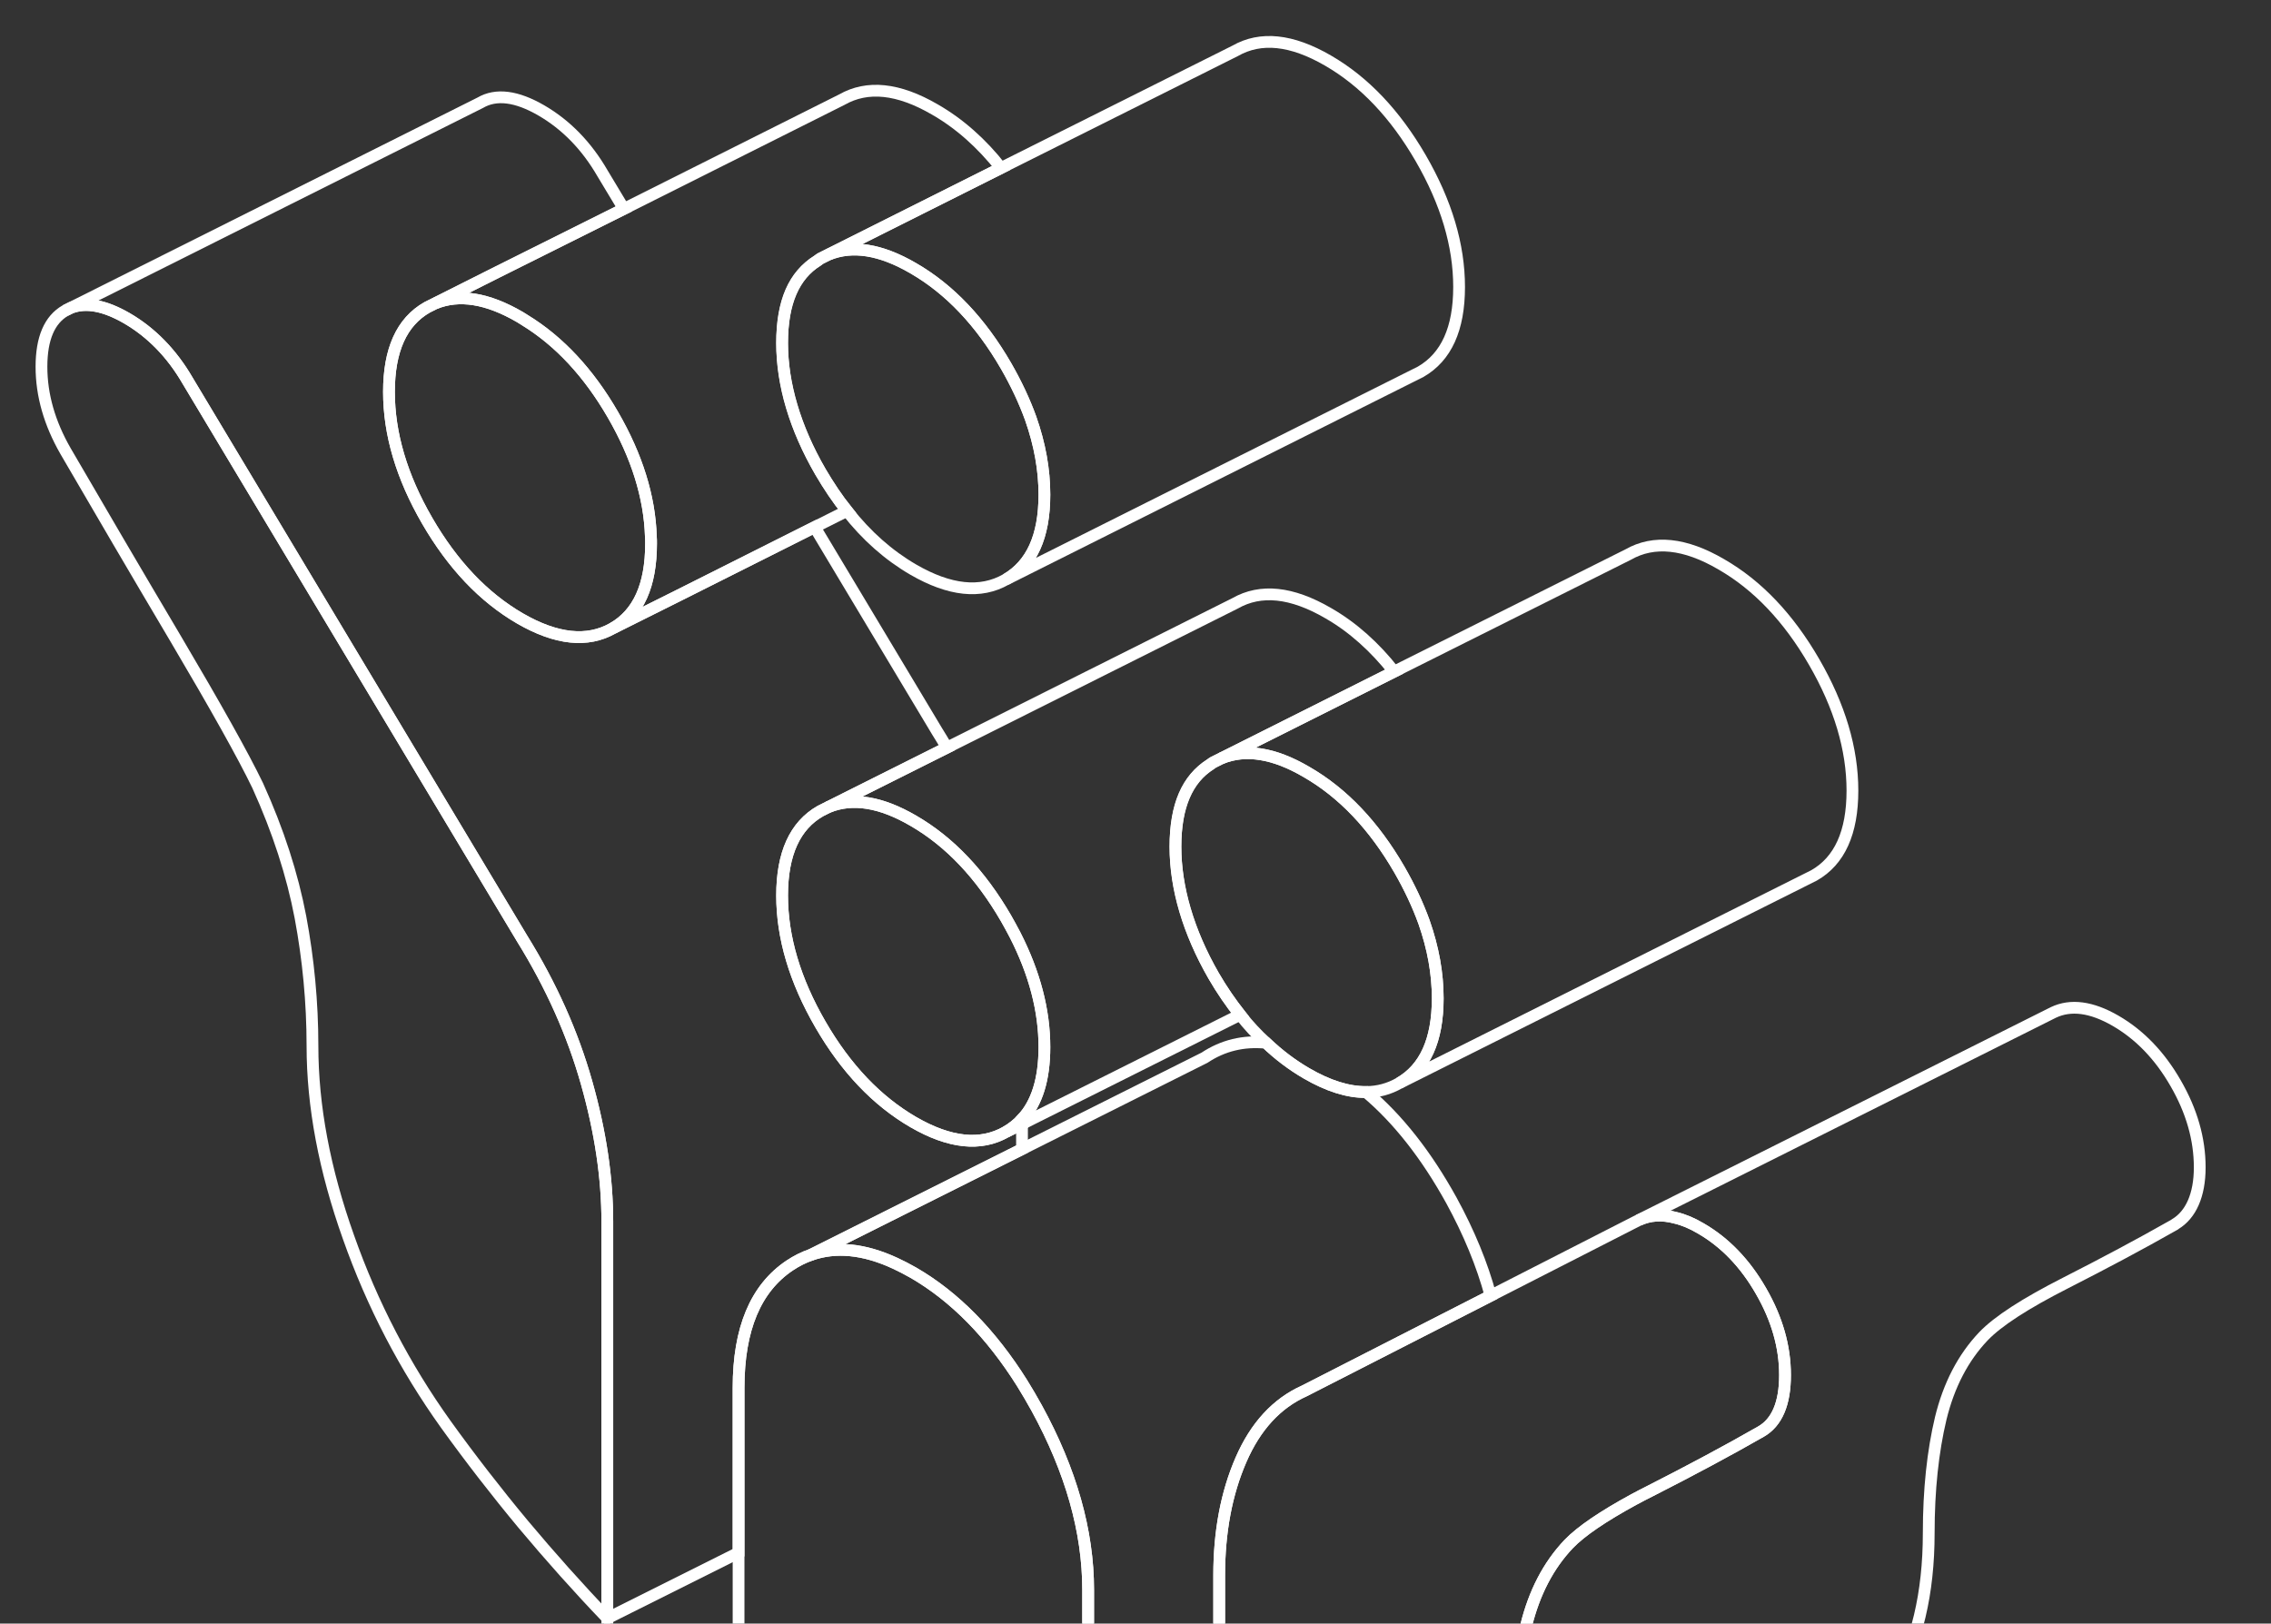 <svg width="193" height="138" viewBox="0 0 193 138" fill="none" xmlns="http://www.w3.org/2000/svg">
<rect x="0" y="0" width="193" height="138" fill="#333333" stroke="none"/>
<g id="Illustration Group">
<path id="Vector" d="M49.85 92.022C48.67 87.856 46.855 83.778 44.37 79.77L15.965 32.39C14.608 30.042 12.864 28.259 10.767 27.041C8.899 25.964 7.313 25.664 6.026 26.158L5.568 26.388C4.211 27.164 3.524 28.753 3.524 31.172C3.524 33.59 4.211 35.973 5.568 38.339C8.423 43.246 11.542 48.578 14.943 54.315C18.344 60.07 20.67 64.218 21.903 66.778C23.648 70.626 24.846 74.351 25.533 77.953C26.203 81.536 26.555 85.19 26.555 88.897C26.555 94.017 27.578 99.436 29.622 105.173C31.648 110.911 34.414 116.206 37.886 121.061C39.983 123.974 42.185 126.816 44.476 129.57C46.767 132.306 49.146 134.972 51.613 137.549V103.814C51.613 100.125 51.031 96.188 49.85 92.022Z" stroke="white"/>
<path id="Vector_2" d="M88.758 89.003C88.758 91.722 88.123 93.769 86.855 95.129C86.467 95.552 86.009 95.905 85.498 96.206C83.33 97.441 80.705 97.159 77.621 95.376C74.52 93.575 71.894 90.821 69.727 87.079C67.559 83.337 66.467 79.682 66.467 76.116C66.467 72.55 67.559 70.167 69.727 68.932L70.396 68.596C72.44 67.766 74.837 68.137 77.621 69.761C80.705 71.544 83.33 74.316 85.498 78.058C85.762 78.517 86.009 78.976 86.255 79.435C87.929 82.719 88.758 85.896 88.758 89.003Z" stroke="white"/>
<path id="Vector_3" d="M85.497 96.205L86.854 95.535V95.129C86.466 95.552 86.008 95.905 85.497 96.205Z" stroke="white"/>
<path id="Vector_4" d="M157.428 67.202C157.428 70.768 156.335 73.169 154.168 74.404L118.926 92.057C121.093 90.822 122.186 88.421 122.186 84.855C122.186 82.736 121.798 80.583 121.023 78.376C120.494 76.911 119.789 75.41 118.926 73.91C116.758 70.168 114.133 67.396 111.032 65.613C108.265 63.989 105.851 63.618 103.807 64.448L118.485 57.086L138.38 47.13C140.547 45.894 143.19 46.159 146.274 47.96C149.375 49.743 152.001 52.514 154.168 56.257C156.335 59.999 157.428 63.653 157.428 67.202Z" stroke="white"/>
<path id="Vector_5" d="M122.185 84.855C122.185 88.421 121.092 90.822 118.924 92.057C118.061 92.552 117.11 92.816 116.088 92.816C114.572 92.834 112.88 92.304 111.03 91.228C109.814 90.522 108.669 89.656 107.594 88.633C106.819 87.927 106.079 87.132 105.392 86.249C104.599 85.243 103.841 84.149 103.136 82.931C100.986 79.188 99.894 75.534 99.894 71.968C99.894 68.402 100.898 66.213 102.872 64.96C102.96 64.889 103.048 64.836 103.136 64.783L103.805 64.448C105.849 63.618 108.264 63.989 111.03 65.613C114.131 67.396 116.757 70.168 118.924 73.91C119.788 75.41 120.493 76.911 121.021 78.376C121.797 80.583 122.185 82.737 122.185 84.855Z" stroke="white"/>
<path id="Vector_6" d="M151.7 116.877C151.7 119.296 151.013 120.902 149.656 121.679C146.819 123.303 143.683 124.98 140.282 126.71C139.789 126.957 139.313 127.204 138.855 127.451C136.229 128.881 134.379 130.135 133.321 131.229C131.577 133.065 130.379 135.396 129.692 138.202C129.022 141.009 128.67 144.257 128.67 147.964C128.67 153.084 127.648 157.374 125.621 160.816C124.352 162.952 122.802 164.558 120.934 165.671L120.881 165.706C119.753 166.359 118.502 166.835 117.163 167.136C115.189 167.542 113.04 167.807 110.767 167.912C108.476 168.001 106.079 167.912 103.612 167.612V133.895C103.612 130.188 104.229 126.922 105.463 124.08C106.696 121.238 108.493 119.278 110.854 118.219L126.679 110.134L139.26 103.708C140.194 103.267 141.251 103.196 142.414 103.514C143.084 103.673 143.806 103.973 144.546 104.414C146.59 105.597 148.299 107.362 149.656 109.728C151.013 112.076 151.7 114.459 151.7 116.877Z" stroke="white"/>
<path id="Vector_7" d="M92.476 135.131V165.653C90.115 165 87.665 164.152 85.128 163.111C82.59 162.087 80.088 160.834 77.621 159.404C75.136 157.974 72.634 156.314 70.097 154.425C67.559 152.519 65.11 150.542 62.767 148.476V117.954C62.767 112.958 64.212 109.498 67.119 107.556C67.701 107.168 68.3 106.868 68.916 106.656C71.031 105.915 73.427 106.144 76.088 107.38C76.581 107.609 77.092 107.874 77.621 108.174C81.128 110.204 84.211 113.347 86.855 117.548C87.278 118.237 87.7 118.943 88.106 119.684C91.013 124.998 92.476 130.153 92.476 135.131Z" stroke="white"/>
<path id="Vector_8" d="M126.679 110.134L110.855 118.219C108.494 119.278 106.697 121.238 105.463 124.08C104.23 126.922 103.613 130.188 103.613 133.895V160.234C97.587 163.27 92.74 165.653 92.476 165.653V135.131C92.476 130.153 91.014 124.998 88.106 119.684C87.701 118.943 87.278 118.237 86.855 117.548C84.212 113.347 81.128 110.205 77.622 108.175C77.093 107.875 76.582 107.61 76.088 107.38C73.428 106.145 71.031 105.915 68.917 106.656L73.745 104.238L86.855 97.671L102.362 89.903C103.93 88.862 105.675 88.439 107.595 88.633C108.67 89.657 109.816 90.521 111.031 91.228C112.882 92.304 114.573 92.834 116.089 92.817C118.82 95.111 121.234 98.201 123.348 102.031C124.846 104.768 125.957 107.469 126.679 110.134Z" stroke="white"/>
<path id="Vector_9" d="M88.758 42.046C88.758 45.612 87.665 47.995 85.498 49.248C83.33 50.484 80.705 50.202 77.621 48.419C75.524 47.201 73.639 45.541 71.983 43.423C71.172 42.417 70.432 41.305 69.727 40.104C67.559 36.362 66.467 32.725 66.467 29.159C66.467 25.593 67.471 23.405 69.48 22.151C69.568 22.081 69.639 22.027 69.727 21.974L70.396 21.639C72.44 20.809 74.837 21.18 77.621 22.804C80.705 24.587 83.33 27.359 85.498 31.101C86.361 32.602 87.066 34.102 87.595 35.567C88.37 37.774 88.758 39.928 88.758 42.046Z" stroke="white"/>
<path id="Vector_10" d="M86.855 95.535V97.671L73.745 104.238L68.917 106.656C68.3 106.868 67.701 107.168 67.119 107.556C64.212 109.498 62.767 112.958 62.767 117.954V131.971L51.612 137.549V103.814C51.612 100.125 51.031 96.188 49.85 92.022C48.67 87.856 46.855 83.778 44.37 79.771L15.965 32.39C14.608 30.042 12.864 28.259 10.767 27.041C8.899 25.964 7.313 25.664 6.026 26.158L40.81 8.735C42.167 7.94 43.912 8.17 46.009 9.388C48.106 10.606 49.851 12.389 51.207 14.737L53.022 17.755L42.238 23.14L36.969 25.788L36.3 26.123C34.133 27.359 33.057 29.759 33.057 33.308C33.057 36.856 34.133 40.51 36.3 44.253C38.467 47.995 41.093 50.767 44.194 52.567C47.278 54.35 49.921 54.633 52.089 53.397L57.78 50.555L69.234 44.8L79.612 62.117C79.912 62.594 80.194 63.071 80.476 63.547L70.397 68.596L69.727 68.932C67.56 70.168 66.467 72.568 66.467 76.116C66.467 79.665 67.56 83.337 69.727 87.079C71.895 90.821 74.52 93.575 77.621 95.376C80.705 97.159 83.331 97.441 85.498 96.206L86.855 95.535Z" stroke="white"/>
<path id="Vector_11" d="M5.568 26.388L6.026 26.158" stroke="white"/>
<path id="Vector_12" d="M103.137 82.931C103.842 84.149 104.6 85.243 105.393 86.249L86.855 95.535V95.129C88.124 93.769 88.759 91.722 88.759 89.003C88.759 85.896 87.93 82.719 86.256 79.453C86.009 78.976 85.763 78.517 85.499 78.058C83.331 74.316 80.706 71.544 77.622 69.761C74.838 68.137 72.441 67.767 70.397 68.596L80.476 63.547L104.97 51.279C107.137 50.043 109.763 50.308 112.864 52.108C114.961 53.309 116.829 54.986 118.485 57.087L103.807 64.448L103.137 64.783C103.049 64.836 102.961 64.889 102.873 64.96C100.9 66.213 99.895 68.561 99.895 71.968C99.895 75.375 100.988 79.188 103.137 82.931Z" stroke="white"/>
<path id="Vector_13" d="M124.001 24.393C124.001 27.959 122.908 30.342 120.741 31.596L85.499 49.249C87.666 47.995 88.759 45.612 88.759 42.046C88.759 39.928 88.371 37.774 87.595 35.568C87.067 34.102 86.362 32.602 85.499 31.101C83.331 27.359 80.706 24.587 77.622 22.804C74.838 21.18 72.441 20.81 70.397 21.639L85.076 14.278L104.97 4.322C107.137 3.086 109.763 3.351 112.864 5.151C115.948 6.934 118.573 9.706 120.741 13.448C122.908 17.191 124.001 20.845 124.001 24.393Z" stroke="white"/>
<path id="Vector_14" d="M55.33 46.195C55.33 49.761 54.255 52.144 52.088 53.397C49.921 54.633 47.277 54.35 44.194 52.567C41.092 50.767 38.467 47.995 36.3 44.253C34.132 40.51 33.057 36.874 33.057 33.308C33.057 29.742 34.132 27.359 36.3 26.123L36.969 25.788C39.013 24.958 41.41 25.329 44.194 26.953C44.335 27.041 44.476 27.129 44.617 27.218C47.524 29.001 50.026 31.684 52.088 35.25C54.132 38.78 55.207 42.24 55.313 45.594C55.331 45.806 55.33 46.001 55.33 46.195Z" stroke="white"/>
<path id="Vector_15" d="M69.728 40.104C70.433 41.305 71.173 42.417 71.984 43.423L69.235 44.8L57.781 50.555L52.089 53.397C54.257 52.144 55.331 49.761 55.331 46.195C55.331 46 55.332 45.806 55.314 45.594C55.208 42.24 54.133 38.78 52.089 35.25C50.028 31.684 47.526 29 44.618 27.218C44.477 27.129 44.336 27.041 44.195 26.953C41.411 25.329 39.014 24.958 36.97 25.788L42.239 23.14L53.023 17.755L71.543 8.47C73.711 7.234 76.336 7.499 79.437 9.3C81.534 10.5 83.42 12.177 85.076 14.278L70.397 21.639L69.728 21.974C69.728 21.974 69.569 22.081 69.481 22.151C67.472 23.404 66.468 25.752 66.468 29.159C66.468 32.566 67.561 36.362 69.728 40.104Z" stroke="white"/>
<path id="Vector_16" d="M186.943 99.224C186.943 101.59 186.185 103.249 184.864 104.044C184.846 104.061 184.811 104.079 184.793 104.097L184.635 104.185C181.868 105.756 178.82 107.38 175.524 109.057C172.124 110.787 169.797 112.288 168.564 113.576C166.819 115.412 165.621 117.742 164.934 120.549C164.265 123.356 163.912 126.604 163.912 130.311C163.912 135.431 162.89 139.721 160.864 143.163C159.524 145.422 157.85 147.099 155.841 148.211L154.96 148.653L120.934 165.671C122.802 164.558 124.352 162.952 125.621 160.816C127.648 157.374 128.67 153.084 128.67 147.964C128.67 144.257 129.022 141.009 129.692 138.202C130.379 135.396 131.577 133.065 133.321 131.229C134.379 130.135 136.229 128.881 138.855 127.451C139.313 127.204 139.789 126.957 140.282 126.71C143.683 124.98 146.819 123.303 149.656 121.679C151.013 120.902 151.7 119.296 151.7 116.877C151.7 114.459 151.013 112.076 149.656 109.728C148.299 107.362 146.59 105.597 144.546 104.414C143.806 103.973 143.084 103.673 142.414 103.514C141.251 103.196 140.194 103.267 139.26 103.708L174.502 86.055C175.982 85.349 177.745 85.579 179.789 86.761C181.833 87.944 183.542 89.709 184.899 92.075C186.256 94.423 186.943 96.806 186.943 99.224Z" stroke="white"/>
</g>
</svg>
